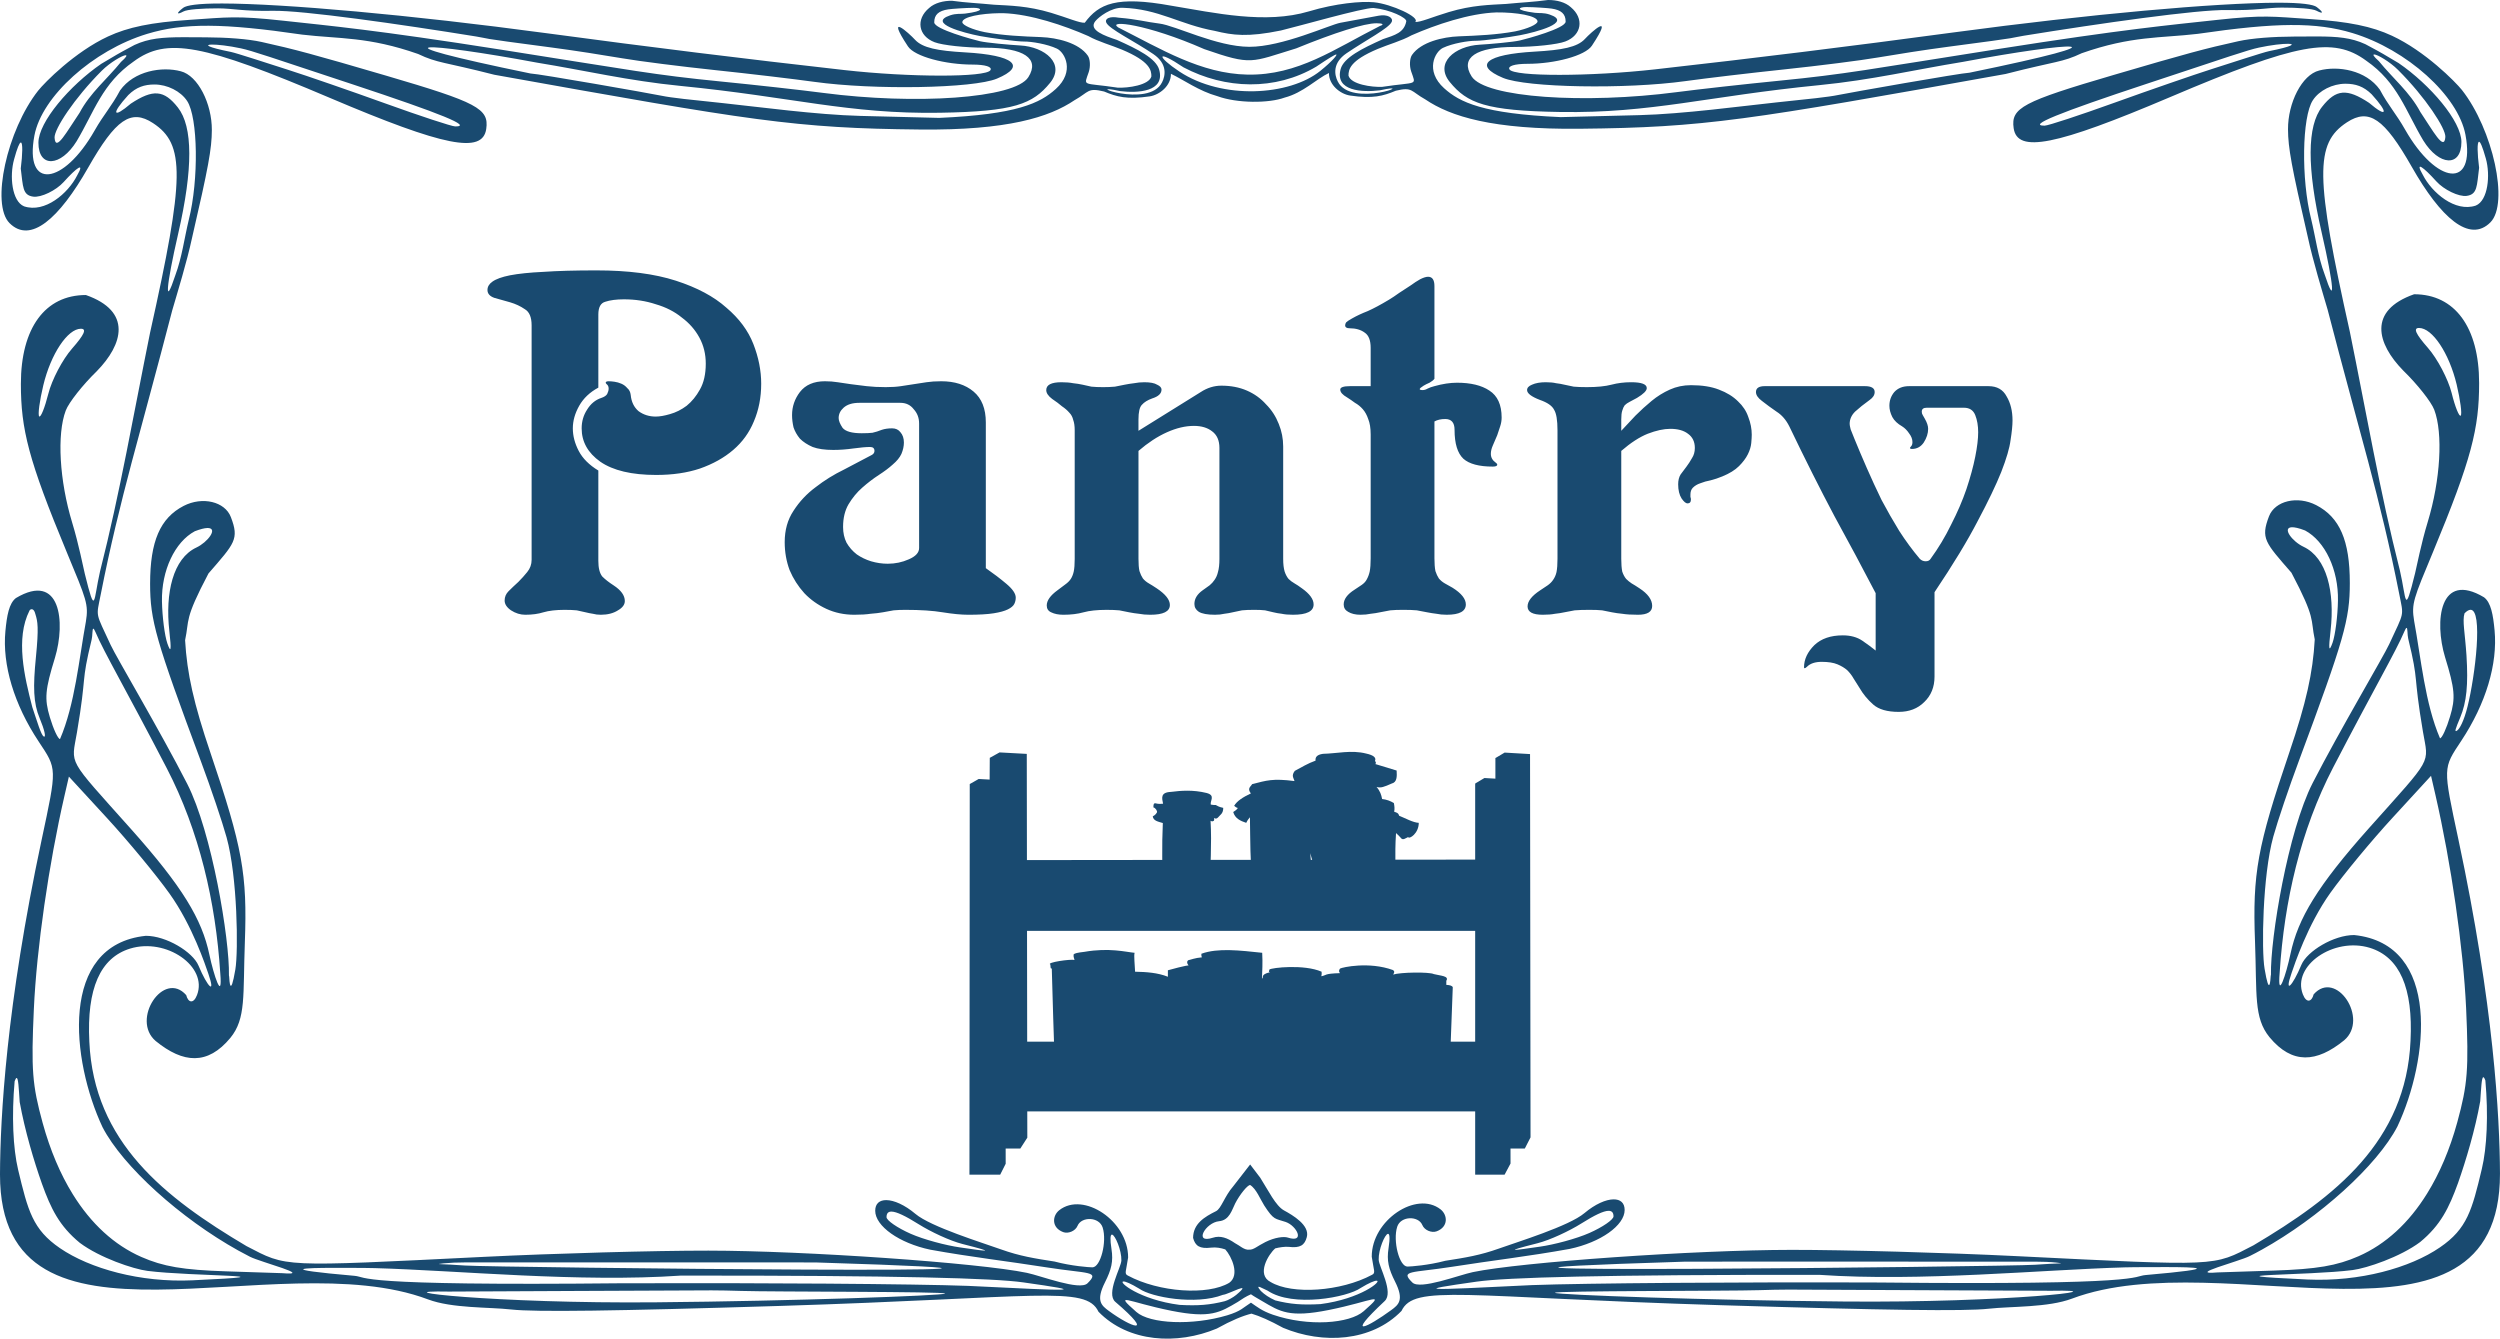 <?xml version="1.0" encoding="UTF-8" standalone="no"?>
<!-- Created with Inkscape (http://www.inkscape.org/) -->
<svg
    xmlns:inkscape="http://www.inkscape.org/namespaces/inkscape"
    xmlns:rdf="http://www.w3.org/1999/02/22-rdf-syntax-ns#"
    xmlns="http://www.w3.org/2000/svg"
    xmlns:cc="http://creativecommons.org/ns#"
    xmlns:dc="http://purl.org/dc/elements/1.1/"
    xmlns:sodipodi="http://sodipodi.sourceforge.net/DTD/sodipodi-0.dtd"
    xmlns:svg="http://www.w3.org/2000/svg"
    xmlns:ns1="http://sozi.baierouge.fr"
    xmlns:xlink="http://www.w3.org/1999/xlink"
    id="svg2"
    sodipodi:docname="Pantrygerendert.svg"
    viewBox="0 0 2038.5 1091.6"
    sodipodi:version="0.32"
    version="1.0"
    inkscape:output_extension="org.inkscape.output.svg.inkscape"
    inkscape:version="0.46"
  >
  <sodipodi:namedview
      id="base"
      bordercolor="#666666"
      inkscape:pageshadow="2"
      inkscape:window-y="0"
      pagecolor="#ffffff"
      inkscape:window-height="692"
      inkscape:zoom="0.35"
      inkscape:window-x="0"
      showgrid="false"
      borderopacity="1.0"
      inkscape:current-layer="layer1"
      inkscape:cx="1054.2395"
      inkscape:cy="573.97737"
      showguides="true"
      inkscape:guide-bbox="true"
      inkscape:window-width="1016"
      inkscape:pageopacity="0.0"
      inkscape:document-units="px"
  />
  <g
      id="layer1"
      inkscape:label="Ebene 1"
      inkscape:groupmode="layer"
      transform="translate(666.78 71.804)"
    >
    <path
        id="path2453"
        sodipodi:nodetypes="ccscscccscccsssssssssscssccsscccssccsccscccsscccccccsscccsccscccscccssccsscsssssssssscccsssssssssssssscssccsscssssssssssssssccscsccssccsscssccscssccccsssssssccssccssssssccssssssccssccsssssssccscsssccscccccsccssscscccscccccsssccsccssssssssssssccsscccssccssssscsssscsssssccccssscccscsccccssssscscsscsssscccsscccssccssssssssssssccsccssscccsccsccccsccscccccsssssccsccccccsccsssssccssssssccssssssccssccccssccccccssccccssccsccsccsscccccccsscccscsscccccssssccsssscccssssccssssscccssssccccssscscscsscssccsscssssccccssscccscccsssccccsssccsscccssscccccssssccccccccsssscccssssccsssccsssssccsssssccsssssccssssssccssssccscsssccsccsccccccccsccccccccccccccsccccscssccssssccsssscssccc"
        style="fill:#194a70"
        d="m595.44-71.803c-11.63 1.623-20.95 1.914-34.25 3.219-12.94 0.765-27.39 0.854-46.62 6.625-13.38 4.011-23.22 8.421-27.41 8.062 4.53-3.699-19.48-14.699-33.68-16.072-10.16-0.983-31.13 0.885-52.88 7.416-35.46 10.639-76.79 1.282-112.37-4.612-44.74-8.156-59.05-1.606-70.48 13.893-4.19 0.359-14.03-4.051-27.4-8.062-19.24-5.771-33.69-5.86-46.63-6.625-13.3-1.305-22.61-1.596-34.25-3.219-7.02-0.058-14.12 1.773-18.592 5.844-11.125 9.233-8.959 22.875 4.438 27.969 6.464 2.458 25.104 4.468 41.404 4.468 31.23 0 44.67 8.717 35.03 24-11.07 17.558-92.673 22.61-167.06 12.875-18.378-2.405-56.115-6.601-83.843-9.344-54.607-5.399-71.237-8.979-179-25.938-103.01-16.209-139.14-19.403-177.69-23.624s-45.19-2.775-76.41-0.687c-31.21 2.087-50.04 5.932-66.47 13.562-26.99 12.535-51.71 37.521-57.03 44.281-25.21 32.055-38.69 92.467-23.25 107.9 17.05 17.05 40.38-3.55 64.1-45.245 22.51-39.567 34.91-48.085 52.87-36.313 26.3 17.232 25.93 43.986-2.37 170.85-13.25 65.22-24.4 130.1-40.78 194.59-5.48 23.75-3.54 38.08-12.41 2.19-1.29-5.21-4.94-24.15-10.31-41.78-10.43-34.26-12.6-72.17-5.25-91.5 2.48-6.52 13.83-20.91 25.22-31.97 21.53-21.97 29.07-48.9-8.82-62.19-33.28 0-53 26.94-53 72.44 0 36.93 6.09 61.84 37.5 137.47 16.03 38.59 17.8 42.32 15.5 56.43-5.59 30.41-8.91 67.4-21.09 95.72-1.62 0-5.35-8-8.28-17.78-4.53-15.1-3.9-22.4 4.15-48.47 8.8-29.12 4.62-70.41-31.84-48.72-5.64 4.36-7.35 14.31-8.56 26.91-2.64 27.5 7.08 59.83 27.09 90.03 15.13 22.84 15.08 20.91 2.38 80.53-28.76 134.92-33.69 225.95-33.88 272.56 0.01 161.22 224.9 55.12 349.03 101.85 19.55 7.36 49.37 6.18 67.82 8.22 19.79 2.19 83.89 1.27 218.46-2.88 210.84-6.5 249.99-17.17 260.41 4.72 24.46 25.11 64.19 27.21 96.47 13.71 12.06-6.7 21.17-10.4 28.25-12.18 6.71 1.98 15.11 5.68 25.84 11.58 32.28 13.5 72.04 11.4 96.5-13.77 10.42-21.89 49.55-11.18 260.38-4.68 134.57 4.14 198.67 5.06 218.47 2.87 18.44-2.04 48.25-0.86 67.85-8.22 124.1-46.73 349 59.4 349-101.87-0.2-46.62-5.1-137.61-33.9-272.53-12.7-59.63-12.7-57.69 2.4-80.53 20-30.21 29.7-62.54 27.1-90.04-1.2-12.59-2.9-22.55-8.6-26.9-36.4-21.7-40.6 19.6-31.8 48.72 8 26.06 8.7 33.36 4.1 48.47-2.9 9.78-6.6 17.78-8.2 17.78-12.2-28.33-15.5-65.31-21.1-95.72-2.3-14.12-0.6-17.84 15.5-56.44 31.4-75.63 37.5-100.53 37.5-137.47 0-45.5-19.8-72.44-53-72.44-37.9 13.29-30.4 40.23-8.9 62.19 11.4 11.07 22.8 25.45 25.3 31.97 7.3 19.33 5.1 57.25-5.3 91.5-5.4 17.64-9 36.58-10.3 41.78-8.9 35.89-6.9 21.56-12.4-2.19-16.4-64.49-27.5-129.36-40.8-194.59-28.3-126.86-28.7-153.61-2.4-170.84 18-11.775 30.4-3.257 52.9 36.31 23.7 41.69 47.1 62.3 64.1 45.25 15.4-15.44 2-75.852-23.2-107.91-5.4-6.757-30.1-31.743-57.1-44.278-16.4-7.63-35.2-11.475-66.4-13.562-31.3-2.088-37.9-3.534-76.4 0.687-38.6 4.221-74.7 7.415-177.73 23.625-107.77 16.958-124.4 20.538-179 25.938-27.73 2.742-65.47 6.938-83.85 9.343-74.38 9.735-155.99 4.683-167.06-12.875-9.64-15.283 3.81-24 35.03-24 16.3 0 34.94-2.01 41.41-4.468 13.39-5.094 15.56-18.736 4.43-27.969-4.47-4.071-11.57-5.902-18.59-5.844zm595.06 2.219c-50.7 0.162-152.5 9.159-264.37 24.219-85.73 11.542-161.45 20.904-243.22 30.093-53.08 5.965-115.18 6.018-118.84 0.094-1.7-2.75 4.16-4.594 14.65-4.594 22.08 0 47.09-6.52 52.56-14.812 18.94-28.669-0.79-10.833-5.68-5.5-6.21 6.756-18.47 9.096-41.1 10.375-39.54 2.234-50.25 11.154-25.72 21.406 19.09 7.974 99.97 9.405 148.79 2.625 16.86-2.343 53.33-6.673 81.06-9.594 27.73-2.92 61.76-7.239 75.62-9.625 13.87-2.386 39.63-6.435 57.28-8.75 67.44-8.838 48.12-6.806 61.88-9.031 62.09-10.042 141.49-21.422 165.79-20.937 24.2 0.484 32.6-1.986 44.6-2 13.3-0.015 25.1 0.837 28.3 2.562 4.9 2.62 6.7 2.056 0.2-3-2.6-2.03-12-3.595-31.8-3.531zm-1676.1 0.625c-19.84-0.064-29.21 1.501-31.81 3.531-6.49 5.056-4.7 5.62 0.15 3 3.2-1.725 15.01-2.577 28.32-2.562 11.97 0.014 20.39 2.484 44.65 2 24.26-0.485 103.64 10.895 165.75 20.937 13.77 2.225-5.55 0.193 61.88 9.031 17.66 2.315 43.42 6.364 57.28 8.75s47.9 6.705 75.624 9.625c27.728 2.921 64.195 7.251 81.063 9.594 48.82 6.78 129.69 5.349 148.78-2.625 24.53-10.252 13.83-19.172-25.72-21.406-22.629-1.279-34.889-3.619-41.094-10.375-4.898-5.333-24.624-23.169-5.688 5.5 5.477 8.292 30.492 14.812 52.562 14.812 10.49 0 16.36 1.844 14.66 4.594-3.66 5.923-65.768 5.872-118.85-0.094-81.768-9.189-157.49-18.551-243.22-30.093-111.85-15.06-213.64-24.057-264.34-24.219zm938.76 3.665c13.83 1.322 27.24 8.122 26.74 10.835-1.71 9.269-9.3 11.303-19 14.562-16.89 7.543-32.02 15.079-34.53 24.438-4.84 18.064 17.77 19.039 31.91 17.312 33.4-7.329-23.43 14.735-34.22-7.187-2.76-5.401-4.53-15.086 7.12-23.031 15.53-10.589 34.64-20.432 36.85-25.625 1.46-3.436-3.59-6.326-10.57-5.032l-31.25 5.782c-8.66 1.605-47.46 19.694-74.3 19.608-26.75-0.085-60.42-17.422-73.29-18.952-10.63-1.264-17.79-3.539-33.27-4.803-6.98-1.293-11.52 0.586-10.06 4.022 2.21 5.193 22.83 15.067 38.36 25.656 11.66 7.945 9.88 17.599 7.13 23-10.8 21.922-67.63-0.142-34.22 7.187 14.13 1.727 36.74 0.752 31.9-17.312-2.5-9.359-17.63-16.895-34.53-24.438-9.7-3.259-23.5-7.949-17.57-15.277 2.79-3.441 12.83-11.192 22.15-10.915 29.45 0.879 46.66 13.634 75.25 18.843 14.88 3.635 26.73 5.237 53.9-0.318 13.88-3.311 67.36-18.654 75.5-18.355zm124.62-0.759c6.48 0.012 17.89 0.842 20.62 1.25 7.85 1.174 11.44 4.34 11.44 10.594 0 5.563-31.67 14.067-37.19 15.375-5.52 1.307-24.37 3-32.87 3.469-20.35 1.12-37.03 15.016-24.38 30.468 14.15 17.282 29.17 23.437 89.88 24.407 74.54 1.19 119.88-12.862 211.62-21.907 42.39-4.179 77.74-12.592 116.91-18.968 90.35-16.884 141.45-19.132 5.31 8.843-6.93 0.236-97.96 16.3-106.78 18.125-8.82 1.825-22.99 3.176-50.88 6.125-27.89 2.949-75.88 9.458-111.28 10.344l-64.34 1.625c-63.51-2.792-82.4-12.077-95.1-23.562-15.83-14.321-7.39-29.851-0.93-32.907 7.83-3.706 20.68-5.849 26.78-5.781 6.09 0.068 28.16-3.027 36.03-4.531 13.33-2.548 43.08-10.493 24.22-16.844-5.11-1.719-8.46-0.984-12.03-1.437-16.89-2.144-13.52-4.7-7.03-4.688zm-450.72 0.625c6.48-0.012 9.85 2.575-7.03 4.719-3.58 0.453-6.93-0.313-12.04 1.406-18.856 6.351 10.89 14.327 24.22 16.875 7.87 1.504 29.94 4.568 36.03 4.5 6.1-0.068 18.96 2.075 26.79 5.781 6.45 3.056 14.89 18.586-0.94 32.906-12.7 11.486-31.59 20.771-95.096 23.563l-64.343-1.625c-35.399-0.886-83.391-7.395-111.28-10.344-27.891-2.949-42.051-4.3-50.881-6.125-8.82-1.825-99.85-17.889-106.78-18.125-136.15-27.975-85.09-25.727 5.32-8.843 39.16 6.376 74.51 14.789 116.9 18.968 91.742 9.045 137.08 23.097 211.63 21.907 60.71-0.97 75.72-7.093 89.87-24.376 12.65-15.451-4.03-29.379-24.37-30.499-8.51-0.469-27.36-2.162-32.88-3.469-5.52-1.308-37.186-9.812-37.186-15.375 0-6.254 3.587-9.42 11.436-10.594 2.73-0.408 14.14-1.238 20.63-1.25zm426.4 3.75c16.13-0.154 33.47 2.673 33.47 7.344 0 2.408-8.23 6.066-18.31 8.125-15.1 2.777-30.64 3.444-45.97 4.031-12.67 0.485-30.77 4.536-38.09 15.188-1.84 2.666-2.24 8.716-0.69 13.343 4.06 12.127 5.72 8.263-23.59 12.656-8.4 0.41-25.58-1.986-27.5-9.156 0-5.014 1.06-12.17 24-21.812 8.63-3.631 19.17-6.443 27.43-11.063 19.77-8.669 47.18-17.941 69.25-18.656zm-405.12 0.625c1.01-0.013 2.02-0.01 3.03 0 22.08 0.715 49.48 9.987 69.25 18.656 8.27 4.62 18.8 7.432 27.44 11.063 22.94 9.642 24 16.829 24 21.844-1.92 7.169-19.11 9.566-27.5 9.156-29.32-4.393-27.66-0.53-23.6-12.656 1.55-4.628 1.15-10.677-0.68-13.344-7.33-10.651-25.43-14.734-38.1-15.219-15.32-0.587-30.87-1.254-45.97-4.031-10.08-2.059-18.31-5.717-18.31-8.125 0-4.379 15.24-7.143 30.44-7.344zm307.31 8.219c5.21 0.012 6.48 1.019 2.75 2.219-36.83 18.604-66.79 40.403-107.95 39.651-38.02-0.694-70.75-20.952-105.53-38.521-9.02-6.217 23.04-3.008 70.3 17.754 39.01 13.517 37.68 10.752 74.9-0.625 31.53-12.854 55.59-20.502 65.53-20.478zm745.81 1.437c19.8-0.104 35.2 2.078 50 6.563 44.3 13.38 86.1 51.047 92.1 82.937 8.4 44.798-23.6 40.708-49.2-4.187-7.4-13.075-13.6-19.425-20.6-32.594-11.4-16.043-34.3-19.691-49.5-15.625-14.1 3.517-25.5 26.411-25.4 47.938 0.1 15.264 2.8 30.102 16.2 88.065 4.1 19.1 11.9 44.63 16.1 59 25.7 99.28 42.9 153.36 58.3 231.4 3.8 19.4 4.5 14.04-8.1 41.41-4.5 9.85-40.2 69.88-62.4 113.16-20.1 39.27-34.6 126.82-34 156.25v0.03c-0.1 0.32-0.2 0.66-0.2 1.03-0.2 3.07-1 18.07-5-5.85-2.6-14.94-1.7-75.84 7.1-107.71 3.5-12.61 12.9-40.45 20.9-61.88 36.8-98.97 41.5-115.07 41.5-144.94 0-34.63-8.2-53.58-27.4-63.5-15.3-7.89-33.6-3.56-38.5 9.1-6.9 18.08-3.2 21.29 18.3 46 20.1 38.1 15.4 37.45 19 54.4-1.5 27.22-7 51.69-20.7 92.07-26.1 76.85-30.1 98.69-28 154.34 1.6 43.33-1.1 62.08 11.8 77.91 18.5 22.32 38.4 20.86 60.9 2.53 20.5-17.43-6.6-58.19-24.9-37.44-1.5 6.15-5.9 7.47-8.8-0.06-9-23.28 25.1-46.92 54.6-37.88 24.3 7.48 35.4 32.73 33.2 75.81-3.6 82.03-61.4 127.26-128.1 166.79-33.5 17.31-26.7 17-193.38 8.78-57.56-2.84-140.04-5.13-183.32-5.1-78.54 0.06-220.68 9.97-259.72 18.13-11.34 2.37-43.08 14.69-49.37 8.5-10.34-10.17-0.74-7.62 32.66-12.88 32.63-5.14 62.01-8.45 95.59-14.53 25.25-5.32 44.84-19.2 44.84-31.72 0-5.9-3.55-8.74-9.06-8.68-6.24 0.06-14.97 3.85-23.72 11.21-12.62 10.63-54.63 23.49-69.75 28.91-15.25 5.47-27.46 7.45-43.72 9.97-13.81 3.68-27.96 4.69-30.84 4.72-6.64 0.07-12.04-20.89-8.38-32.44 2.84-8.94 17.32-9.13 20.5-1.41 1.77 4.29 7.66 6.61 11.69 5.1 9.73-3.66 8.97-13.36 3.16-17.91-19.7-15.41-56.17 8.87-56.1 38.6 1.64 11.43 3.39 13.28 0.16 14.81-25.38 13.62-65.18 16.3-82.62 5.84-11.98-6.03-1.59-22.91 3.79-27.43 2.98-0.77 7.95-1.6 11.11-1.22 9.23 1.1 12.83-1.37 14.6-7.94 2.61-9.71-11.45-17.89-18.57-21.78-6.81-3.73-12.84-16.35-19.37-26.63l-8.25-10.84-13.75 17.72c-7.27 8.32-9.75 18.22-14.1 20.37-9.44 4.68-18.62 10.25-18.68 21.78 1.76 6.58 5.4 9.05 14.62 7.94 3.99-0.48 8.03 0.23 11.63 1.44 5.2 5.78 12.08 20.95 3.25 27.22-17.45 10.45-57.25 7.78-82.63-5.85-3.22-1.52-1.47-3.38 0.16-14.81 0.07-29.72-36.4-53.98-56.1-38.56-5.8 4.54-6.56 14.25 3.16 17.9 4.03 1.52 9.92-0.83 11.69-5.12 3.18-7.73 17.66-7.53 20.5 1.41 3.66 11.55-1.74 32.5-8.38 32.43-2.87-0.03-17.03-1.04-30.84-4.72-16.25-2.52-28.47-4.46-43.72-9.93-15.11-5.43-57.126-18.32-69.749-28.94-8.749-7.36-17.48-11.16-23.719-11.22-5.505-0.05-9.063 2.78-9.063 8.69 0 12.52 19.594 26.4 44.844 31.72 33.587 6.08 62.967 9.39 95.597 14.53 33.39 5.26 42.99 2.73 32.65 12.9-6.29 6.19-38.03-6.16-49.37-8.53-39.04-8.15-181.18-18.06-259.72-18.12-43.28-0.04-125.76 2.25-183.31 5.09-166.68 8.23-159.89 8.53-193.35-8.78-66.71-39.52-124.52-84.75-128.15-166.78-2.18-43.09 8.88-68.33 33.25-75.81 29.47-9.05 63.53 14.59 54.56 37.87-2.9 7.53-7.26 6.22-8.81 0.06-18.32-20.75-45.36 20.01-24.88 37.44 22.52 18.33 42.38 19.79 60.85-2.53 12.98-15.83 10.24-34.57 11.84-77.91 2.06-55.64-1.92-77.48-27.97-154.34-13.69-40.38-19.2-64.85-20.75-92.06 3.65-16.95-1.03-16.31 19.06-54.41 21.42-24.71 25.19-27.91 18.25-46-4.85-12.65-23.22-16.99-38.5-9.09-19.16 9.91-27.34 28.87-27.34 63.5 0 29.86 4.62 45.96 41.5 144.94 7.98 21.42 17.39 49.27 20.87 61.87 8.83 31.87 9.67 92.77 7.13 107.72-4.07 23.92-4.87 8.92-5.03 5.84-0.02-0.37-0.09-0.71-0.19-1.03v-0.03c0.61-29.43-13.96-116.97-34.06-156.25-22.15-43.27-57.84-103.3-62.38-113.16-12.6-27.36-11.89-22-8.06-41.4 15.39-78.05 32.56-132.13 58.25-231.41 4.19-14.37 12.06-39.9 16.13-59 13.41-57.958 16.12-72.796 16.18-88.06 0.09-21.527-11.33-44.421-25.34-47.938-15.26-4.066-38.11-0.418-49.5 15.625-7.02 13.169-13.26 19.519-20.69 32.594-25.51 44.895-57.56 48.985-49.15 4.187 5.98-31.89 47.78-69.557 92.06-82.937 29.68-8.97 61.72-8.79 126.34 0.656 30.19 3.555 53.86 1.527 94.47 15.781 16.09 7.646 20.39 6.224 62.16 16.938 210.39 37.685 244.71 43.624 347.22 44.656 71.13 0.716 105.22-9.95 125.9-23.938 12-6.691 10.28-10.394 24.06-7.062 10.28 4.318 18.69 6.667 37.16 3.969 8.15-1.191 17.49-8.719 17.34-18.406 10.22 4.813 22.89 14.094 37.87 18.232 15.99 5.891 41.92 5.915 54.77 1.192 15.22-3.959 25.96-15.253 36.21-20.081-0.15 9.688 9.19 17.216 17.34 18.406 18.47 2.699 26.88 0.381 37.16-3.937 13.78-3.332 12.07 0.371 24.06 7.062 20.68 13.988 54.77 24.654 125.91 23.938 102.5-1.033 136.83-6.972 347.22-44.657 41.73-10.714 46.03-9.292 62.13-16.938 40.6-14.254 64.3-12.226 94.5-15.781 32.3-4.723 56.5-7.114 76.3-7.219zm21.1 9.313c-5.5-0.016-11.7 0.058-18.8 0.094-17 0.086-34.1 1.283-45.5 3.812-26.7 5.889-42.4 10.112-101.5 27.469-74.46 21.817-83.97 26.89-81.61 43.406 2.94 20.57 34.21 14.361 127.41-25.25 104-44.218 133.1-49.63 160.1-29.75 25.7 17.838 32.1 40.969 46.5 65.031 12.9 20.885 31.1 21.999 31.1 1.219 0-16.854-25.4-46.613-51.2-64.312-14-8.204-10.8-6.679-27.1-15.407-11.7-5.368-22.7-6.265-39.4-6.312zm-1740.3 0.625c-16.7 0.047-27.67 0.944-39.37 6.312-16.34 8.728-13.12 7.203-27.13 15.407-25.76 17.699-51.21 47.458-51.21 64.312 0 20.78 18.24 19.666 31.15-1.219 14.39-24.062 20.81-47.193 46.53-65.031 26.95-19.88 56.11-14.468 160.1 29.75 93.16 39.611 124.43 45.82 127.37 25.25 2.36-16.516-7.15-21.589-81.56-43.406-59.2-17.357-74.87-21.58-101.5-27.469-11.44-2.529-28.52-3.726-45.53-3.812-7.09-0.036-13.28-0.11-18.85-0.094zm1716.8 5.375c5.9 0.119 3.6 2.114-15.7 6-4.6 0.924-31.3 9.716-46.5 14.531-15.1 4.815-50.8 17.171-79.4 27.469-28.6 10.297-54.2 18.75-57.1 18.75-14 0 10.7-10.144 83.9-34.344 67.4-22.329 81.7-27.333 90.9-29.312 10-2.148 19.4-3.187 23.9-3.094zm-1693.3 0.625c4.54-0.093 13.92 0.946 23.91 3.094 9.21 1.979 23.49 6.983 90.97 29.312 73.13 24.2 97.85 34.344 83.81 34.344-2.81 0-28.49-8.453-57.06-18.75-28.57-10.298-64.31-22.654-79.44-27.469-15.12-4.815-41.87-13.607-46.47-14.531-19.32-3.886-21.54-5.881-15.72-6zm1763.4 8.062c2.6 0.03 12.7 5.889 19.4 12.594 22.6 22.52 39 47.895 38.6 54.656-0.9 12.321-10.2-5.253-20.4-20.343-8.7-16.317-22.5-27.474-33.8-41.438-4.4-3.899-5.2-5.484-3.8-5.469zm-846.45 0.032c1.46-0.108-3.05 5.399-12.87 13.343-25.28 20.443-80.03 23.667-114.85 0.625-18.62-12.325-19.57-18.827 3.35-3.437 33.84 17.833 74.66 19.219 108.15-0.625 10.03-6.733 15.09-9.823 16.22-9.906zm-987.03 0.593c1.35-0.015 0.6 1.57-3.81 5.469-11.27 13.964-25.12 25.121-33.75 41.438-10.29 15.09-19.59 32.664-20.41 20.343-0.45-6.761 16.01-32.136 38.53-54.656 6.71-6.705 16.88-12.564 19.44-12.594zm1810 23.25c8.2 0.006 14.8 2.101 21.4 8.625 14.3 15.738 12.5 19.408-2.1 6.969-18.1-11.949-27-11.203-38.3 3.156-12.4 15.65-12.5 49.771-0.4 102.5 10.2 44.34 11.4 61.55 2.5 34.37-5.5-14.6-7.4-30.27-11.1-45.43-8.2-32.467-7.4-83.262 1.4-96.692 5.2-8.044 16.2-13.507 26.6-13.5zm-1786.5 0.625c10.46-0.007 21.39 5.456 26.66 13.5 8.8 13.43 9.52 64.225 1.34 96.687-3.65 15.17-5.6 30.83-11.03 45.44-8.96 27.17-7.73 9.96 2.44-34.38 12.09-52.726 11.96-86.847-0.35-102.5-11.29-14.356-20.21-15.102-38.34-3.153-14.57 12.439-16.39 8.769-2.09-6.969 6.58-6.524 13.23-8.619 21.37-8.625zm1895.4 46.688c1-0.177 2.8 3.753 5.6 13.719 3.8 13.454 1.8 34.223-8.2 38.312-16.9 5.708-35.9-10.601-43.2-25.062-6.8-11.83 0.4-6.434 11 5.312 6.1 6.768 18.3 12.763 24.8 11.844 8.8-1.239 8.2-8 10.1-22.906-1.5-11.914-1.7-20.961-0.1-21.219zm-2004.5 0.625c0.07-0.022 0.15-0.011 0.22 0 1.52 0.258 1.35 9.305-0.16 21.219 1.92 14.906 1.35 21.667 10.09 22.906 6.5 0.919 18.71-5.076 24.82-11.844 10.6-11.746 17.79-17.142 11-5.312-7.31 14.461-26.26 30.765-43.22 25.062-9.97-4.089-11.95-24.858-8.13-38.312 2.56-9.343 4.31-13.397 5.38-13.719zm1955.6 151.21c10.9 0 24.6 20.62 30.7 46.13 3 12.71 4.5 24.12 3.3 25.34s-4.6-7.09-7.4-18.47c-2.9-11.37-11.6-27.95-19.4-36.84-10-11.39-12.1-16.16-7.2-16.16zm-1906.5 0.63c4.95 0 2.81 4.77-7.19 16.16-7.8 8.88-16.51 25.46-19.37 36.84-2.87 11.37-6.22 19.69-7.44 18.47s0.3-12.64 3.34-25.35c6.12-25.51 19.82-46.12 30.66-46.12zm1802.7 161.87c2.2-0.1 5.8 0.64 10.9 2.63 16.3 8.72 27.3 32.12 26.8 57.16-0.2 12.6-2.2 28.07-4.4 34.37-3 8.31-3.4 5.54-1.6-10.09 3.5-31.11-3-59.24-22.1-68.16-9.2-4.32-17.6-15.54-9.6-15.91zm-1699.8 0.63c0.32-0.01 0.62-0.01 0.9 0 8.01 0.37-0.42 11.58-9.65 15.91-19.06 8.92-25.54 37.05-22.03 68.15 1.76 15.64 1.32 18.41-1.6 10.1-2.21-6.31-4.19-21.78-4.43-34.38-0.48-25.03 10.48-48.43 26.78-57.16 4.52-1.74 7.78-2.52 10.03-2.62zm1845.5 66.66c10.5-0.35 3.9 53.86-2.3 78.78-3 12.09-6.5 18.47-8.7 19.83s-1.3-1.27 2.7-10.8c5.2-12.5 6.6-26.63 5.1-50.6-1.2-18.28-3.5-28.24-1.6-34.31 1.8-1.87 3.4-2.8 4.8-2.9zm-1990.3 0.62c0.66-1.31 3.54-2.44 4.78 2.91 1.88 6.03 2.86 10.73 0.42 35.32-2.36 23.9-2.14 37.09 3.08 49.58 3.98 9.54 5.44 16.2 3.25 14.85-2.2-1.36-5.25-12.09-9.26-23.88-6.44-24.99-13.85-55.89-2.27-78.78zm1938.2 14.16c1-0.38 0.6 5.57 1.4 8.84 9 36.86 3.7 26.66 12 75.78 4.6 27.06 8.8 19.48-43.9 78.53-42.2 47.36-58 73.73-64.1 102.6-3.5 16.7-10.9 39.31-8.8 15.09 3.7-57.97 17-115.87 43.6-167.06 33.5-64.58 51-94.2 58.1-110.97 0.8-1.86 1.3-2.69 1.7-2.81zm-1886.2 0.62c0.35-0.05 0.92 0.75 1.81 2.85 7.11 16.77 24.61 46.36 58.09 110.93 26.55 51.2 39.92 109.09 43.63 167.07 2.05 24.22-5.36 1.6-8.88-15.1-6.09-28.87-21.84-55.23-64.09-102.59-52.68-59.05-48.46-51.48-43.88-78.53 8.33-49.13 2.97-38.93 12-75.78 0.77-3.14 0.41-8.72 1.32-8.85zm1906.2 120l3.6 15.63c12.8 55.81 22.7 124.39 25 173.75 2.2 49.66 1.3 62.06-7.2 93.06-6.1 22.23-14.4 41.71-24.6 58.12-14.8 23.96-33.7 41.37-55.8 51.1-17.8 7.82-34.1 10.6-69.1 11.75l-45.9 1.5c-26.3 2.21 17.6-8.94 26.3-13.41 3.2-1.58 6.3-3.23 9.4-4.97 0-0.01 0-0.02 0.1-0.03 47.1-26.2 94.3-68.76 110.8-100.62 25.4-54.11 36-148.64-35.3-156.07-16.7 0-38.3 13.14-43 24.25-7.4 17.82-14.2 24.4-8 6.69 2.3-6.63 12.9-39.07 31.6-65.31 10.8-15.12 33.7-42.79 50.9-61.47l31.2-33.97zm-1926.1 0.63l31.25 33.97c17.17 18.68 40.05 46.34 50.84 61.46 18.73 26.24 29.31 58.68 31.63 65.32 6.18 17.7-0.61 11.12-8.06-6.69-4.66-11.12-26.24-24.25-42.91-24.25-71.3 7.43-60.7 101.95-35.31 156.06 16.48 31.87 63.68 74.43 110.81 100.63l0.06 0.03c3.12 1.73 6.23 3.38 9.35 4.97 8.77 4.47 52.63 15.62 26.31 13.4l-45.85-1.5c-35.03-1.14-51.29-3.92-69.09-11.75-22.13-9.73-41-27.13-55.84-51.09-10.17-16.41-18.46-35.9-24.57-58.13-8.51-31-9.46-43.39-7.18-93.06 2.26-49.36 12.12-117.94 24.97-173.75l3.59-15.62zm1968.7 245.12c0.4-0.09 1 0.71 1.7 2.63 2.5 28.01 1.3 54.69-2.9 72.18-8 33.54-11.9 48.72-34.1 63.91-24.4 16.79-65.6 28.18-108 26.22-91.4-4.22 0.8-3.06 36.7-7.69 11.5-1.48 38.8-10.64 55.1-22.84 16.8-13.84 23.6-28 30.9-48.13 6.5-18.51 14-43.56 18.1-66.65 0.8-11.01 1.1-19.36 2.5-19.63zm-2011.4 0.63c1.46-0.44 1.82 8.16 2.59 19.62 4.17 23.1 11.59 48.15 18.16 66.66 7.25 20.12 14.06 34.32 30.88 48.15 16.32 12.2 43.6 21.36 55.12 22.85 35.9 4.62 128.03 3.46 36.63 7.69-42.35 1.95-83.51-9.47-108-26.25-22.17-15.2-26.04-30.37-34.07-63.91-4.18-17.5-5.35-44.18-2.84-72.19 0.61-1.67 1.12-2.5 1.53-2.62zm1005.9 87.25c5.02 3.1 8.39 11.88 11.46 16.66 7.97 12.39 8.92 10.52 17.49 13.47 9.22 3.17 16.16 17.44 1.7 12.73-3.11-1.02-10.46-0.22-18.21 3.65-6.74 3.36-9.59 6.45-13.24 6.2-4.01 0.52-7.7-3.37-11.62-5.33-6.13-4.25-11.89-6.39-17.96-4.4-16.06 5.25-6.01-12.41 5.06-13.46 8.5-0.81 10.46-9.31 13.13-14.51 3.69-7.19 9.99-15.01 12.19-15.01zm292.18 21.06c2.79-0.05 4.1 1.47 4.1 4.53 0 2.66-8.84 8.74-19.66 13.53s-28.93 9.52-40.12 11.13c-21.22 3.04-32.24 4.85-2.1-2.78 10.16-2.58 26.04-10.06 35.44-15.97 11.04-6.95 18.27-10.37 22.34-10.44zm-584.59 0.62c4.072 0.08 11.307 3.5 22.344 10.44 9.403 5.92 25.277 13.4 35.437 15.97 30.14 7.64 19.12 5.83-2.09 2.78-11.2-1.61-29.308-6.34-40.128-11.12-10.82-4.79-19.656-10.87-19.656-13.53 0-3.07 1.308-4.58 4.093-4.54zm404.75 18.13c1.32-0.2 1.88 2.95 0.5 11.78-1.58 10.08 0.07 16.77 5.31 27.16 7.6 15.07 2.95 18.86-3.22 23.34-18.74 13.66-38.65 23.86-5.22-7.47 7.54-7.06-4.73-28.03-4.9-33.72-0.25-8.2 5.01-20.71 7.53-21.09zm-225.16 0.66c0.08-0.02 0.17-0.02 0.25 0 2.52 0.38 7.82 12.89 7.57 21.09-0.18 5.69-12.79 27-4.94 33.72 33.1 28.37 12.76 20.67-5.22 7.44-6.15-4.51-10.82-8.27-3.22-23.35 5.24-10.39 6.89-17.08 5.31-27.15-1.29-8.28-0.89-11.54 0.25-11.75zm512.57 22c79.67-0.04 235.6 0.03 240.28 0.03 6.23 0 12.5 0.25 17.2 0.75 9.4 0.99 1.6 0.35-17.2 1.78-21.7 1.65-624.02 8.06-286.13-2.5 1.19-0.04 19.29-0.05 45.85-0.06zm-948 0.62c49.52-0.01 108.44-0.01 148.28 0 26.556 0.01 44.653 0.03 45.841 0.06 337.89 10.57-264.43 4.15-286.12 2.5-18.86-1.43-26.64-0.79-17.19-1.78 4.72-0.49 10.96-0.75 17.19-0.75 2.33 0 42.47-0.02 92-0.03zm1295.5 3.84c22.7 0.03 48.7 0.72-17.2 6.5-10.8 0.95 2.9 8.35-217.66 6.07-112.55-0.43-239.68 0.52-282.53 2.12-89.56 4.44-98.25 4.71-45.03-2.84 23.9-3.39 101.12-5.69 279.22-5.53 82.65 5.71 180.88-4.13 249.3-6.1 5.3-0.09 10.6-0.21 15.9-0.18 3.3 0.02 10.5-0.04 18-0.04zm-1494.7 0.63c7.55-0.01 14.72 0.05 18 0.03 5.3-0.02 10.6 0.1 15.9 0.19 68.43 1.96 166.67 11.81 249.32 6.09 178.1-0.15 255.32 2.14 279.21 5.53 53.22 7.56 44.53 7.28-45.03 2.85-42.849-1.6-169.98-2.55-282.53-2.13-220.51 2.28-206.89-5.11-217.69-6.06-65.89-5.78-39.85-6.48-17.18-6.5zm850.5 10.47c5.01-0.03-12.87 14.86-45.72 19.09-15.07 0.83-24.58 0.09-36.88-3.03-4.9-2.19-8.82-4.83-11.75-7.72-5.6-6.66 1.85-1.69 5.56-0.21 20.63 13.91 65.11 5.44 75.85-2.19 7.05-4.28 11.27-5.93 12.94-5.94zm-206.28 0.62c1.67 0.01 5.88 1.7 12.93 5.97 9.61 6.83 45.86 13.53 68.16 4.91 4.16-0.13 25.49-12.26 10.73 0.12-2.24 1.87-6.76 4.43-9.23 5.07-12.29 3.11-21.81 3.86-36.88 3.03-32.85-4.23-50.72-19.13-45.71-19.1zm542.18 6.63c11.36-0.03 213.1 0.99 214.1 0.97 59.7-1.18-37.22 9.94-168.75 8.75-111.8-1.02-234.74-5.46-235.75-7.1-1.09-1.76 141.83-1.36 166.12-2.15 9.11-0.3 17.47-0.45 24.28-0.47zm-878.09 0.62c6.813 0.02 15.172 0.17 24.282 0.47 24.293 0.8 167.21 0.4 166.13 2.16-1.01 1.63-123.96 6.11-235.75 7.12-131.53 1.2-228.44-9.92-168.79-8.75 1.02 0.02 202.78-1.03 214.13-1zm439.8 3.19c2.26 1.64 5.73 3.56 9.29 5.66 14.5 8.55 22.03 13.6 54.07 7.18 36.39-7.29 47.45-15.82 28.59 0.94-11.49 10.18-45.25 12.78-74.09 2.88-9.08-3.16-12.59-6.24-17.86-9.82-6.49 4.09-7.84 6.8-19.37 10.32-28.37 8.5-63.07 7-74.09-2.75-18.86-16.77-7.8-8.23 28.6-0.94 32.03 6.39 39.56 1.36 54.06-7.19 3.33-2.3 6.72-4.5 10.8-6.28z"
    />
    <path
        id="path4100"
        sodipodi:nodetypes="ccccccccccccccccccccccccccccccccccccccccccc"
        style="fill:#194a70"
        d="m209.38 710.95c-3.09-0.87-23.4 2.04-19.71 3.71 0.19 1.54 0.01 4.01 1.17 3.12 0.91 26.37 1.32 55.68 2.73 79.06 14.65 10.61 34.93 4.98 49.58 2.15 11.51 1.18 22.72 2.65 35.72 2.34 3.03-2.09 6.69-2.89 8.79-6.83 1.04 4.29 1.04 6.24 0 5.85 23.19 12.67 43.9 5.02 61.09-0.78 18.51 11.27 40.93 3.94 49.98-1.36 3.78-0.33 6.26-5.16 4.88-6.44 2.93-1.53 5-3.49 5.85-6.06v15.62c17.71 9.31 36.16 6.29 47.05 0.59 1.14-1.63 0.98 0.95 4.49-5.08 1.77-0.43 3.71-0.61 4.49-2.54l0.19 6.64c17.73 9.25 42.63 5.49 49.58 0.19l2.54-67.93c-0.42-1.18-2.25-1.8-5.27-1.95v-3.32c2.58-4.05-4.98-4.09-10.15-5.46-3.63-1.88-27.39-1.54-33.19 0.39 0.65-1.24 1.66-2.47-0.19-3.71-19.48-7.06-41.24-2.26-43.14-1.17-0.86 1.24-1.21 2.47 0 3.71-13.37 0.41-10.63 1.66-15.23 2.54 0.36-1.24 0.36-2.48 0.2-3.71-14.19-6.22-40.67-3.32-42.56-1.76 0.09 0.89-1.24 1.95 0.59 2.15-8.44 2.02-4.78 4.29-6.64 5.27 0.21-6.52 0.67-12.16 0.2-21.08-18-1.9-36.23-4.12-49.58 0.78-0.12 1.71 0.15 2.28 0.39 2.92-5.81 0.51-8.61 1.84-11.13 2.35-2.32 1.64 0.76 5.11 0.61 4.41-0.34-0.94-17.2 3.79-17.2 3.79v5.27c-8.28-3.28-17.44-3.92-26.74-4.1-0.19-5.34-1.13-13.32-0.39-15.42-7.07-0.61-20.56-4.34-41-0.78-11.81 1.3-8.08 2.6-8.78 3.9l0.78 2.73z"
    />
    <g
        id="g4215"
        style="fill:#194a70"
        transform="matrix(.114 0 0 .114 273.2 541.28)"
      >
      <path
          id="path3310"
          sodipodi:nodetypes="cccccccccccccccccccccccccccccccccc"
          style="fill:#194a70"
          d="m1013.7 208.72c-5.7-21.67-24.91-37.72 2.2-73.06 47.9-25.4 92.3-53.111 148.3-73.054-2.8-23.918 8.9-42.432 53.1-48.703 102.5-2.39 202.7-28.609 307.8-2.214 54.2 11.735 74.8 29.59 64.2 53.131 5.8 7.379 10.8 14.759 2.2 22.138l152.7 46.492c3 43.63 2.3 84.18-35.4 92.98-54.8 24.21-77.3 33.53-108.5 24.35 25.6 28.78 34.8 57.56 39.9 86.33 31.1 3.39 58.9 13.6 84.1 28.78 4.2 20.67 6.8 41.33 2.2 61.99 13.7 5.86 30.1 6.31 35.4 28.78 46.5 18.45 98.2 48.7 140.6 50.91-0.3 75.63-67.4 119.07-76.4 101.84-18.2 7.27-37.6 27.18-53.1 4.43-8.4-9.76-18.9-20.51-33.2-33.21-11.3 163.13 1.8 281.55-8.9 422.87-56.6 50.4-265.9 99.4-498.1 13.2 3-61.29-2.3-118.99-2.2-185.91-29.4 7.5-55.2-21.93-81.9-42.07-10.7-12-14.3-37.72-22.1-64.2 4.9 59.04 10.3 118.07 6.6 177.11-12 25.26-19.4 27.69-28.8 39.84-138.28 60.63-267.87 23.54-391.79 1.11-16.5-154.05-15.14-315.24-17.71-474.85-16.24 18.82-21.95 29.74-26.57 39.84-41.91-13.81-80.19-31.63-92.98-77.48 11.07-8.65 22.14-12.18 33.21-28.78-13.22-2.98-18.83-9.77-26.57-15.49 19.82-34.53 64.44-62.85 119.55-88.55-28.18-37.71-0.98-47.72 8.85-66.42 104.02-26.69 147.08-42.27 303.31-22.13z"
      />
      <path
          id="path3841"
          sodipodi:nodetypes="cccccsccccccccccccc"
          style="fill:#194a70"
          d="m244.94 277.68c-39.39 0.06-77.46 3.63-115.03 8.53-76.974 3.24-64.497 44.81-56.348 84.53-16.372 0.16-24.759 4.32-56.343-3.13-11.902-0.39-12.983 13.67-12.532 29.75 14.859 2.97 29.911 26.64 25.032 36-9.401 18.04-28.928 27.84-29.719 26.75 2.838 33.85 40.155 39.01 71.844 48.81-7.943 166.31-2.217 312.11-2.969 467.63 118.52 91.35 229.38 52.65 339.68 4.69 1.73-162.7 14.35-318.15 4.78-488.38l10.88 4.66c6.64-4.45 18.88 2.35 14.06-25.03 9.39 6.95 18.8 6.61 28.19-3.13 14.93-19.35 37.84-26.71 37.56-68.87-14.44-3.48-26.79-4.88-53.22-20.35-8.41 0.16-15.51 0.72-36-3.15-5.85-28.42 35.31-65.66-29.75-82.97-49.17-12.02-95.49-16.42-140.12-16.34z"
      />
    </g
    >
    <path
        id="text4219"
        style="fill:#194a70"
        d="m-176.5 252.67c-4.8 1.6-8.67 4.8-11.6 9.6-2.94 4.53-4.4 9.6-4.4 15.2 0 10.93 5.06 20 15.2 27.2 10.4 7.2 25.6 10.8 45.6 10.8 13.33 0 25.2-1.73 35.597-5.2 10.666-3.73 19.733-8.8 27.2-15.2 7.466-6.4 13.066-14.13 16.8-23.2 4-9.33 6-19.6 6-30.8 0-10.67-2.134-21.47-6.4-32.4-4.267-10.93-11.6-20.8-22-29.6-10.134-9.07-23.867-16.4-41.197-22-17.34-5.6-38.94-8.4-64.8-8.4-17.34 0-31.74 0.4-43.2 1.2-11.2 0.53-20.27 1.47-27.2 2.8-6.67 1.33-11.47 3.07-14.4 5.2-2.67 1.87-4 4.13-4 6.8 0 2.93 1.86 5.07 5.6 6.4 4 1.07 8.26 2.27 12.8 3.6 4.53 1.33 8.53 3.2 12 5.6 3.73 2.13 5.6 6.53 5.6 13.2v191.2c0 3.73-1.2 7.07-3.6 10-2.14 2.67-4.54 5.33-7.2 8-2.94 2.67-5.6 5.2-8 7.6-2.14 2.13-3.2 4.67-3.2 7.6s1.73 5.6 5.2 8c3.73 2.4 7.6 3.6 11.6 3.6 5.6 0 10.53-0.67 14.8-2 4.53-1.33 10.26-2 17.2-2 4 0 7.33 0.13 10 0.4 2.66 0.53 5.06 1.07 7.2 1.6 2.13 0.53 4.13 0.93 6 1.2 1.86 0.53 4 0.8 6.4 0.8 5.6 0 10.26-1.2 14-3.6 3.73-2.13 5.6-4.67 5.6-7.6 0-4.53-3.07-8.8-9.2-12.8-3.74-2.4-6.8-4.8-9.2-7.2-2.14-2.67-3.2-6.93-3.2-12.8v-73.6c-7.47-4.53-12.8-9.87-16-16s-4.8-12.27-4.8-18.4 1.73-12.27 5.2-18.4c3.46-6.13 8.66-11.07 15.6-14.8v-59.6c0-5.87 1.86-9.33 5.6-10.4 4-1.33 9.06-2 15.2-2 9.33 0 18 1.33 26 4 8.26 2.4 15.33 6 21.2 10.8 6.13 4.53 10.93 10 14.397 16.4 3.466 6.4 5.2 13.47 5.2 21.2 0 8.53-1.6 15.6-4.8 21.2-2.934 5.33-6.537 9.73-10.797 13.2-4.27 3.2-8.8 5.47-13.6 6.8-4.54 1.33-8.4 2-11.6 2-5.34 0-10-1.47-14-4.4-3.74-3.2-5.87-7.6-6.4-13.2-0.27-2.4-1.2-4.27-2.8-5.6-1.34-1.6-2.94-2.8-4.8-3.6-1.87-0.8-3.74-1.33-5.6-1.6-1.87-0.27-3.47-0.4-4.8-0.4-1.6 0-2.4 0.4-2.4 1.2 0 0.27 0.26 0.67 0.8 1.2 1.06 0.8 1.6 2 1.6 3.6 0 1.33-0.4 2.8-1.2 4.4-0.8 1.33-2.4 2.4-4.8 3.2m299.15 176.8c8.8 0 15.74-0.4 20.8-1.2 5.07-0.8 8.94-1.87 11.6-3.2 2.67-1.33 4.4-2.8 5.2-4.4s1.2-3.33 1.2-5.2c0-3.2-2.53-6.93-7.6-11.2-5.06-4.27-10.66-8.53-16.8-12.8v-118.8c0-11.2-3.33-19.6-10-25.2-6.66-5.6-15.46-8.4-26.4-8.4-4.53 0-8.53 0.27-11.997 0.8s-6.933 1.07-10.4 1.6c-3.2 0.53-6.667 1.07-10.4 1.6-3.467 0.53-7.6 0.8-12.4 0.8-5.867 0-11.067-0.27-15.6-0.8s-8.8-1.07-12.8-1.6c-3.733-0.53-7.333-1.07-10.8-1.6-3.2-0.53-6.667-0.8-10.4-0.8-9.066 0-15.866 2.93-20.4 8.8-4.266 5.6-6.4 11.87-6.4 18.8 0 3.2 0.4 6.53 1.2 10 1.067 3.2 2.8 6.27 5.2 9.2 2.667 2.67 6.133 4.93 10.4 6.8 4.267 1.6 9.867 2.4 16.8 2.4 5.333 0 10.8-0.4 16.4-1.2 5.867-0.8 10.4-1.2 13.6-1.2 2.4 0 3.6 1.07 3.6 3.2 0 1.33-0.667 2.4-2 3.2-6.933 3.73-14.533 7.73-22.8 12-8.267 4-16 8.8-23.2 14.4-7.2 5.33-13.2 11.73-18 19.2-4.8 7.2-7.2 15.73-7.2 25.6 0 8 1.334 15.6 4 22.8 2.934 6.93 6.934 13.2 12 18.8 5.067 5.33 11.067 9.6 18 12.8s14.533 4.8 22.8 4.8c5.333 0 9.733-0.27 13.2-0.8 3.733-0.27 7.067-0.67 10-1.2 3.2-0.53 6.133-1.07 8.8-1.6 2.933-0.27 6.133-0.4 9.6-0.4 12.267 0 22.4 0.67 30.397 2 8.27 1.33 15.2 2 20.8 2m-39.997-156v101.6c0 3.73-2.8 6.8-8.4 9.2-5.333 2.4-11.067 3.6-17.2 3.6-4.533 0-9.067-0.67-13.6-2-4.267-1.33-8.133-3.2-11.6-5.6-3.467-2.67-6.267-5.87-8.4-9.6-1.867-3.73-2.8-8-2.8-12.8 0-7.2 1.467-13.33 4.4-18.4 3.2-5.33 6.933-9.87 11.2-13.6 4.533-4 9.067-7.47 13.6-10.4s8.267-5.73 11.2-8.4c3.467-2.93 5.867-5.87 7.2-8.8 1.333-3.2 2-6.27 2-9.2 0-3.47-0.933-6.27-2.8-8.4-1.6-2.13-3.867-3.2-6.8-3.2-3.2 0-6 0.4-8.4 1.2-2.667 1.07-5.2 1.87-7.6 2.4-2.133 0.27-5.067 0.4-8.8 0.4-8 0-13.2-1.47-15.6-4.4-2.133-3.2-3.2-5.87-3.2-8 0-3.2 1.333-6 4-8.4 2.933-2.67 7.2-4 12.8-4h33.6c4.533 0 8.133 1.73 10.8 5.2 2.933 3.2 4.4 7.07 4.4 11.6m312.07 134.4c-2.14-1.6-4.14-2.93-6-4-1.87-1.07-3.47-2.27-4.8-3.6-1.34-1.6-2.4-3.6-3.2-6-0.8-2.67-1.2-6.13-1.2-10.4v-91.6c0-6.4-1.2-12.53-3.6-18.4-2.4-6.13-5.87-11.47-10.4-16-4.27-4.8-9.47-8.53-15.6-11.2-6.14-2.67-13.07-4-20.8-4-5.87 0-11.47 1.73-16.8 5.2l-50.8 31.6v-9.2c0-6.13 0.93-10.13 2.8-12 1.86-2.13 4.66-3.87 8.4-5.2 5.06-1.6 7.6-4 7.6-7.2 0-1.6-1.2-2.93-3.6-4-2.14-1.33-5.6-2-10.4-2-2.94 0-5.74 0.27-8.4 0.8-2.4 0.27-4.94 0.67-7.6 1.2-2.4 0.53-5.07 1.07-8 1.6-2.94 0.27-6.14 0.4-9.6 0.4-3.74 0-6.94-0.13-9.6-0.4-2.4-0.53-4.8-1.07-7.2-1.6s-4.94-0.93-7.6-1.2c-2.67-0.53-5.87-0.8-9.6-0.8-8.27 0-12.4 2.13-12.4 6.4 0 2.4 1.6 4.8 4.8 7.2 3.2 2.13 5.86 4.13 8 6 2.4 1.6 4.4 3.33 6 5.2 1.6 1.6 2.66 3.6 3.2 6 0.8 2.13 1.2 4.93 1.2 8.4v104.8c0 4.53-0.27 8-0.8 10.4-0.54 2.4-1.34 4.4-2.4 6-1.07 1.6-2.54 3.07-4.4 4.4-1.87 1.33-4 2.93-6.4 4.8-5.87 4.27-8.8 8.4-8.8 12.4 0 2.67 1.2 4.53 3.6 5.6 2.66 1.33 6 2 10 2 6.13 0 11.6-0.67 16.4-2s11.06-2 18.8-2c4 0 7.46 0.13 10.4 0.4 2.93 0.53 5.6 1.07 8 1.6 2.66 0.53 5.33 0.93 8 1.2 2.66 0.53 5.73 0.8 9.2 0.8 10.66 0 16-2.67 16-8 0-4.27-3.6-8.8-10.8-13.6-2.4-1.6-4.54-2.93-6.4-4-1.87-1.07-3.47-2.4-4.8-4-1.07-1.6-2-3.6-2.8-6-0.54-2.4-0.8-5.73-0.8-10v-88c7.73-6.67 15.46-11.73 23.2-15.2 7.73-3.47 15.06-5.2 22-5.2 6.13 0 11.06 1.47 14.8 4.4 4 2.93 6 7.47 6 13.6v90.4c0 4.53-0.4 8.13-1.2 10.8-0.54 2.4-1.47 4.53-2.8 6.4-1.07 1.6-2.4 3.07-4 4.4-1.6 1.07-3.47 2.4-5.6 4-4.54 3.2-6.8 6.93-6.8 11.2 0 2.67 1.2 4.8 3.6 6.4 2.66 1.6 7.06 2.4 13.2 2.4 2.93 0 5.46-0.27 7.6-0.8 2.4-0.27 4.66-0.67 6.8-1.2 2.4-0.53 4.93-1.07 7.6-1.6 2.66-0.27 6-0.4 10-0.4 3.46 0 6.4 0.13 8.8 0.4 2.4 0.53 4.66 1.07 6.8 1.6 2.13 0.53 4.4 0.93 6.8 1.2 2.4 0.53 5.46 0.8 9.2 0.8 11.2 0 16.8-2.8 16.8-8.4 0-4.27-3.2-8.67-9.6-13.2m56.13-125.6v101.2c0 4.53-0.27 8.13-0.8 10.8-0.54 2.4-1.34 4.53-2.4 6.4-0.8 1.6-2.14 3.07-4 4.4-1.6 1.07-3.6 2.4-6 4-5.87 3.73-8.8 7.73-8.8 12 0 2.67 1.2 4.67 3.6 6 2.66 1.6 6 2.4 10 2.4 3.2 0 6-0.27 8.4-0.8 2.66-0.27 5.2-0.67 7.6-1.2 2.66-0.53 5.46-1.07 8.4-1.6 2.93-0.27 6.4-0.4 10.4-0.4 4.53 0 8.26 0.13 11.2 0.4 3.2 0.53 6 1.07 8.4 1.6 2.66 0.53 5.2 0.93 7.6 1.2 2.4 0.53 5.2 0.8 8.4 0.8 10.4 0 15.6-2.8 15.6-8.4 0-4.53-3.6-9.07-10.8-13.6-2.4-1.33-4.54-2.53-6.4-3.6-1.87-1.07-3.47-2.4-4.8-4-1.07-1.6-2-3.6-2.8-6-0.54-2.67-0.8-6.13-0.8-10.4v-111.6c2.4-1.33 5.33-2 8.8-2 5.06 0 7.6 2.93 7.6 8.8 0 11.2 2.4 19.07 7.2 23.6 4.8 4.27 12.8 6.4 24 6.4 2.4 0 3.6-0.53 3.6-1.6 0-0.53-0.4-1.07-1.2-1.6-2.67-1.87-4-4.27-4-7.2 0-2.13 0.53-4.4 1.6-6.8 1.06-2.67 2.26-5.47 3.6-8.4l2.4-7.2c0.8-2.4 1.2-4.8 1.2-7.2 0-10.4-3.34-17.73-10-22-6.4-4.27-15.2-6.4-26.4-6.4-5.6 0-11.74 0.93-18.4 2.8-2.14 0.53-4 1.2-5.6 2-1.34 0.8-2.67 1.2-4 1.2-1.6 0-2.4-0.27-2.4-0.8s1.06-1.47 3.2-2.8c1.33-0.8 2.93-1.6 4.8-2.4 1.86-1.07 3.2-2.13 4-3.2v-75.6c0-5.07-1.74-7.6-5.2-7.6-1.6 0-3.74 0.67-6.4 2-2.4 1.33-5.07 3.07-8 5.2-2.94 1.87-6 3.87-9.2 6-2.94 2.13-5.74 4-8.4 5.6-6.67 4-12.4 7.07-17.2 9.2-4.8 1.87-9.07 3.87-12.8 6-2.4 1.33-4 2.4-4.8 3.2-0.54 0.8-0.8 1.6-0.8 2.4 0 1.6 1.2 2.4 3.6 2.4 5.06 0 9.2 1.2 12.4 3.6 3.2 2.13 4.8 6.27 4.8 12.4v31.2h-16.8c-5.34 0-8 0.93-8 2.8 0 2.13 1.86 4.27 5.6 6.4 2.13 1.33 4.26 2.8 6.4 4.4 2.4 1.33 4.53 3.07 6.4 5.2 1.86 2.13 3.33 4.8 4.4 8 1.33 3.2 2 7.33 2 12.4m219.14 125.6c-2.4-1.6-4.53-2.93-6.4-4-1.6-1.07-3.07-2.27-4.4-3.6-1.33-1.6-2.4-3.6-3.2-6-0.53-2.67-0.8-6.13-0.8-10.4v-88c7.73-6.67 14.93-11.33 21.6-14 6.93-2.67 13.07-4 18.4-4 6.13 0 10.93 1.33 14.4 4 3.73 2.67 5.6 6.53 5.6 11.6 0 3.2-0.8 6-2.4 8.4-1.33 2.4-2.8 4.67-4.4 6.8s-3.2 4.27-4.8 6.4c-1.33 2.13-2 4.8-2 8 0 4.8 0.93 8.67 2.8 11.6 1.87 2.67 3.47 4 4.8 4 1.87 0 2.8-1.07 2.8-3.2 0-0.8-0.13-1.47-0.4-2v-2c0-2.4 0.67-4.27 2-5.6 1.6-1.6 3.6-2.8 6-3.6 2.67-1.07 5.47-1.87 8.4-2.4 3.2-0.8 6.4-1.87 9.6-3.2 5.87-2.4 10.4-5.2 13.6-8.4s5.6-6.4 7.2-9.6 2.53-6.27 2.8-9.2 0.4-5.2 0.4-6.8c0-4.8-0.93-9.6-2.8-14.4-1.6-4.8-4.4-9.07-8.4-12.8-4-4-9.2-7.2-15.6-9.6-6.13-2.4-13.73-3.6-22.8-3.6-6.13 0-11.87 1.2-17.2 3.6s-10.27 5.47-14.8 9.2-8.93 7.73-13.2 12c-4 4.27-7.87 8.4-11.6 12.4v-9.2c0-3.2 0.27-5.6 0.8-7.2 0.53-1.87 1.2-3.33 2-4.4 1.07-1.07 2.4-2 4-2.8s3.6-1.87 6-3.2c5.33-3.2 8-5.87 8-8 0-3.2-4.27-4.8-12.8-4.8-5.6 0-10.93 0.67-16 2s-11.73 2-20 2c-4.53 0-8.13-0.13-10.8-0.4-2.67-0.53-5.2-1.07-7.6-1.6-2.13-0.53-4.4-0.93-6.8-1.2-2.13-0.53-4.93-0.8-8.4-0.8-4.53 0-8.27 0.67-11.2 2-2.67 1.07-4 2.53-4 4.4 0 2.67 3.47 5.33 10.4 8 6.13 2.13 10 4.8 11.6 8 1.87 2.93 2.8 8.53 2.8 16.8v104.8c0 4.53-0.27 8.13-0.8 10.8-0.53 2.4-1.47 4.53-2.8 6.4-1.07 1.6-2.53 3.07-4.4 4.4-1.6 1.07-3.6 2.4-6 4-6.93 4.53-10.4 8.93-10.4 13.2 0 4.53 4.13 6.8 12.4 6.8 4 0 7.33-0.27 10-0.8 2.67-0.27 5.2-0.67 7.6-1.2 2.67-0.53 5.47-1.07 8.4-1.6 3.2-0.27 7.2-0.4 12-0.4 4.27 0 7.73 0.13 10.4 0.4 2.93 0.53 5.6 1.07 8 1.6 2.67 0.53 5.47 0.93 8.4 1.2 3.2 0.53 7.47 0.8 12.8 0.8 7.73 0 11.6-2.4 11.6-7.2 0-5.07-3.47-9.87-10.4-14.4m95.03-160c0 2.4 1.6 4.8 4.8 7.2 3.73 2.93 7.73 5.87 12 8.8 4.26 2.67 7.73 6.67 10.4 12 12.8 26.67 25.06 51.07 36.8 73.2 12 21.87 23.2 42.8 33.6 62.8v46.8c-2.94-2.4-6.54-5.07-10.8-8-4.27-2.93-9.6-4.4-16-4.4-9.87 0-17.6 2.67-23.2 8-5.6 5.6-8.4 11.6-8.4 18 0 0.53 0.13 0.8 0.4 0.8 0.53 0 1.2-0.4 2-1.2 2.66-2.67 6.66-4 12-4 5.33 0 9.6 0.67 12.8 2s5.86 2.93 8 4.8c2.13 2.13 3.86 4.4 5.2 6.8 1.6 2.67 3.2 5.2 4.8 7.6 2.93 5.07 6.66 9.6 11.2 13.6 4.53 4 11.46 6 20.8 6 8.53 0 15.46-2.67 20.8-8 5.6-5.33 8.4-12.27 8.4-20.8v-68.8c15.2-22.67 26.93-42 35.2-58 8.53-16 14.93-29.33 19.2-40 4.26-10.93 6.8-19.6 7.6-26 1.06-6.67 1.6-12 1.6-16 0-7.73-1.6-14.27-4.8-19.6-2.94-5.6-7.87-8.4-14.8-8.4h-64.8c-5.07 0-9.07 1.6-12 4.8-2.67 3.2-4 6.93-4 11.2 0 2.93 0.8 6 2.4 9.2 1.6 2.93 4.26 5.47 8 7.6 2.13 1.33 4 3.2 5.6 5.6 1.86 2.4 2.8 4.8 2.8 7.2 0 1.6-0.4 2.8-1.2 3.6-0.54 0.53-0.8 0.93-0.8 1.2 0 0.53 0.53 0.8 1.6 0.8 4 0 7.2-1.73 9.6-5.2 2.4-3.73 3.6-7.47 3.6-11.2 0-2.4-0.94-5.2-2.8-8.4-0.54-1.07-1.07-2-1.6-2.8-0.54-0.8-0.8-1.73-0.8-2.8 0-2.13 1.33-3.2 4-3.2h30.4c4.53 0 7.6 2 9.2 6s2.4 8.67 2.4 14-0.8 12-2.4 20-4 16.8-7.2 26.4c-3.2 9.33-7.34 18.93-12.4 28.8-4.8 9.87-10.4 19.2-16.8 28-0.8 1.33-2.14 2-4 2-1.87 0-3.47-0.67-4.8-2-5.87-6.93-11.47-14.53-16.8-22.8-5.07-8.27-9.87-16.67-14.4-25.2-4.27-8.8-8.27-17.47-12-26-3.74-8.53-7.07-16.4-10-23.6-1.34-3.2-2.4-5.87-3.2-8-0.54-2.13-0.8-3.6-0.8-4.4 0-3.73 1.46-7.07 4.4-10 3.2-2.93 7.2-6.13 12-9.6 2.66-1.87 4-4 4-6.4 0-3.2-2.67-4.8-8-4.8h-81.6c-4.8 0-7.2 1.6-7.2 4.8"
    />
    <path
        id="path4732"
        sodipodi:nodetypes="ccccccccccccccccccccccccccccccccccccccc"
        style="fill-rule:evenodd;fill:#194a70"
        d="m148.26 541.71l-7.98 4.44-0.11 17.72-8.95-0.49-7.27 4.14-0.25 318.52h25.06l4.49-8.91-0.02-12.39h12.02v-0.12l5.64-8.78-0.04-21.42h365.22v51.62h23.98l4.85-9.1-0.02-12.2h11.65l4.68-9.13-0.4-312.53-20.72-1.22-7.33 4.36h-0.2v16.89l-8.95-0.51-7.5 4.44 0.1 0.48h-0.14v61.6c-5.92 0.01-47.45 0.04-73.88 0.07l-291.62 0.32-0.12-86.59-22.19-1.21zm22.4 145.54h365.41v90.34h-365.29l-0.12-90.34z"
    />
  </g
  >
</svg
>
